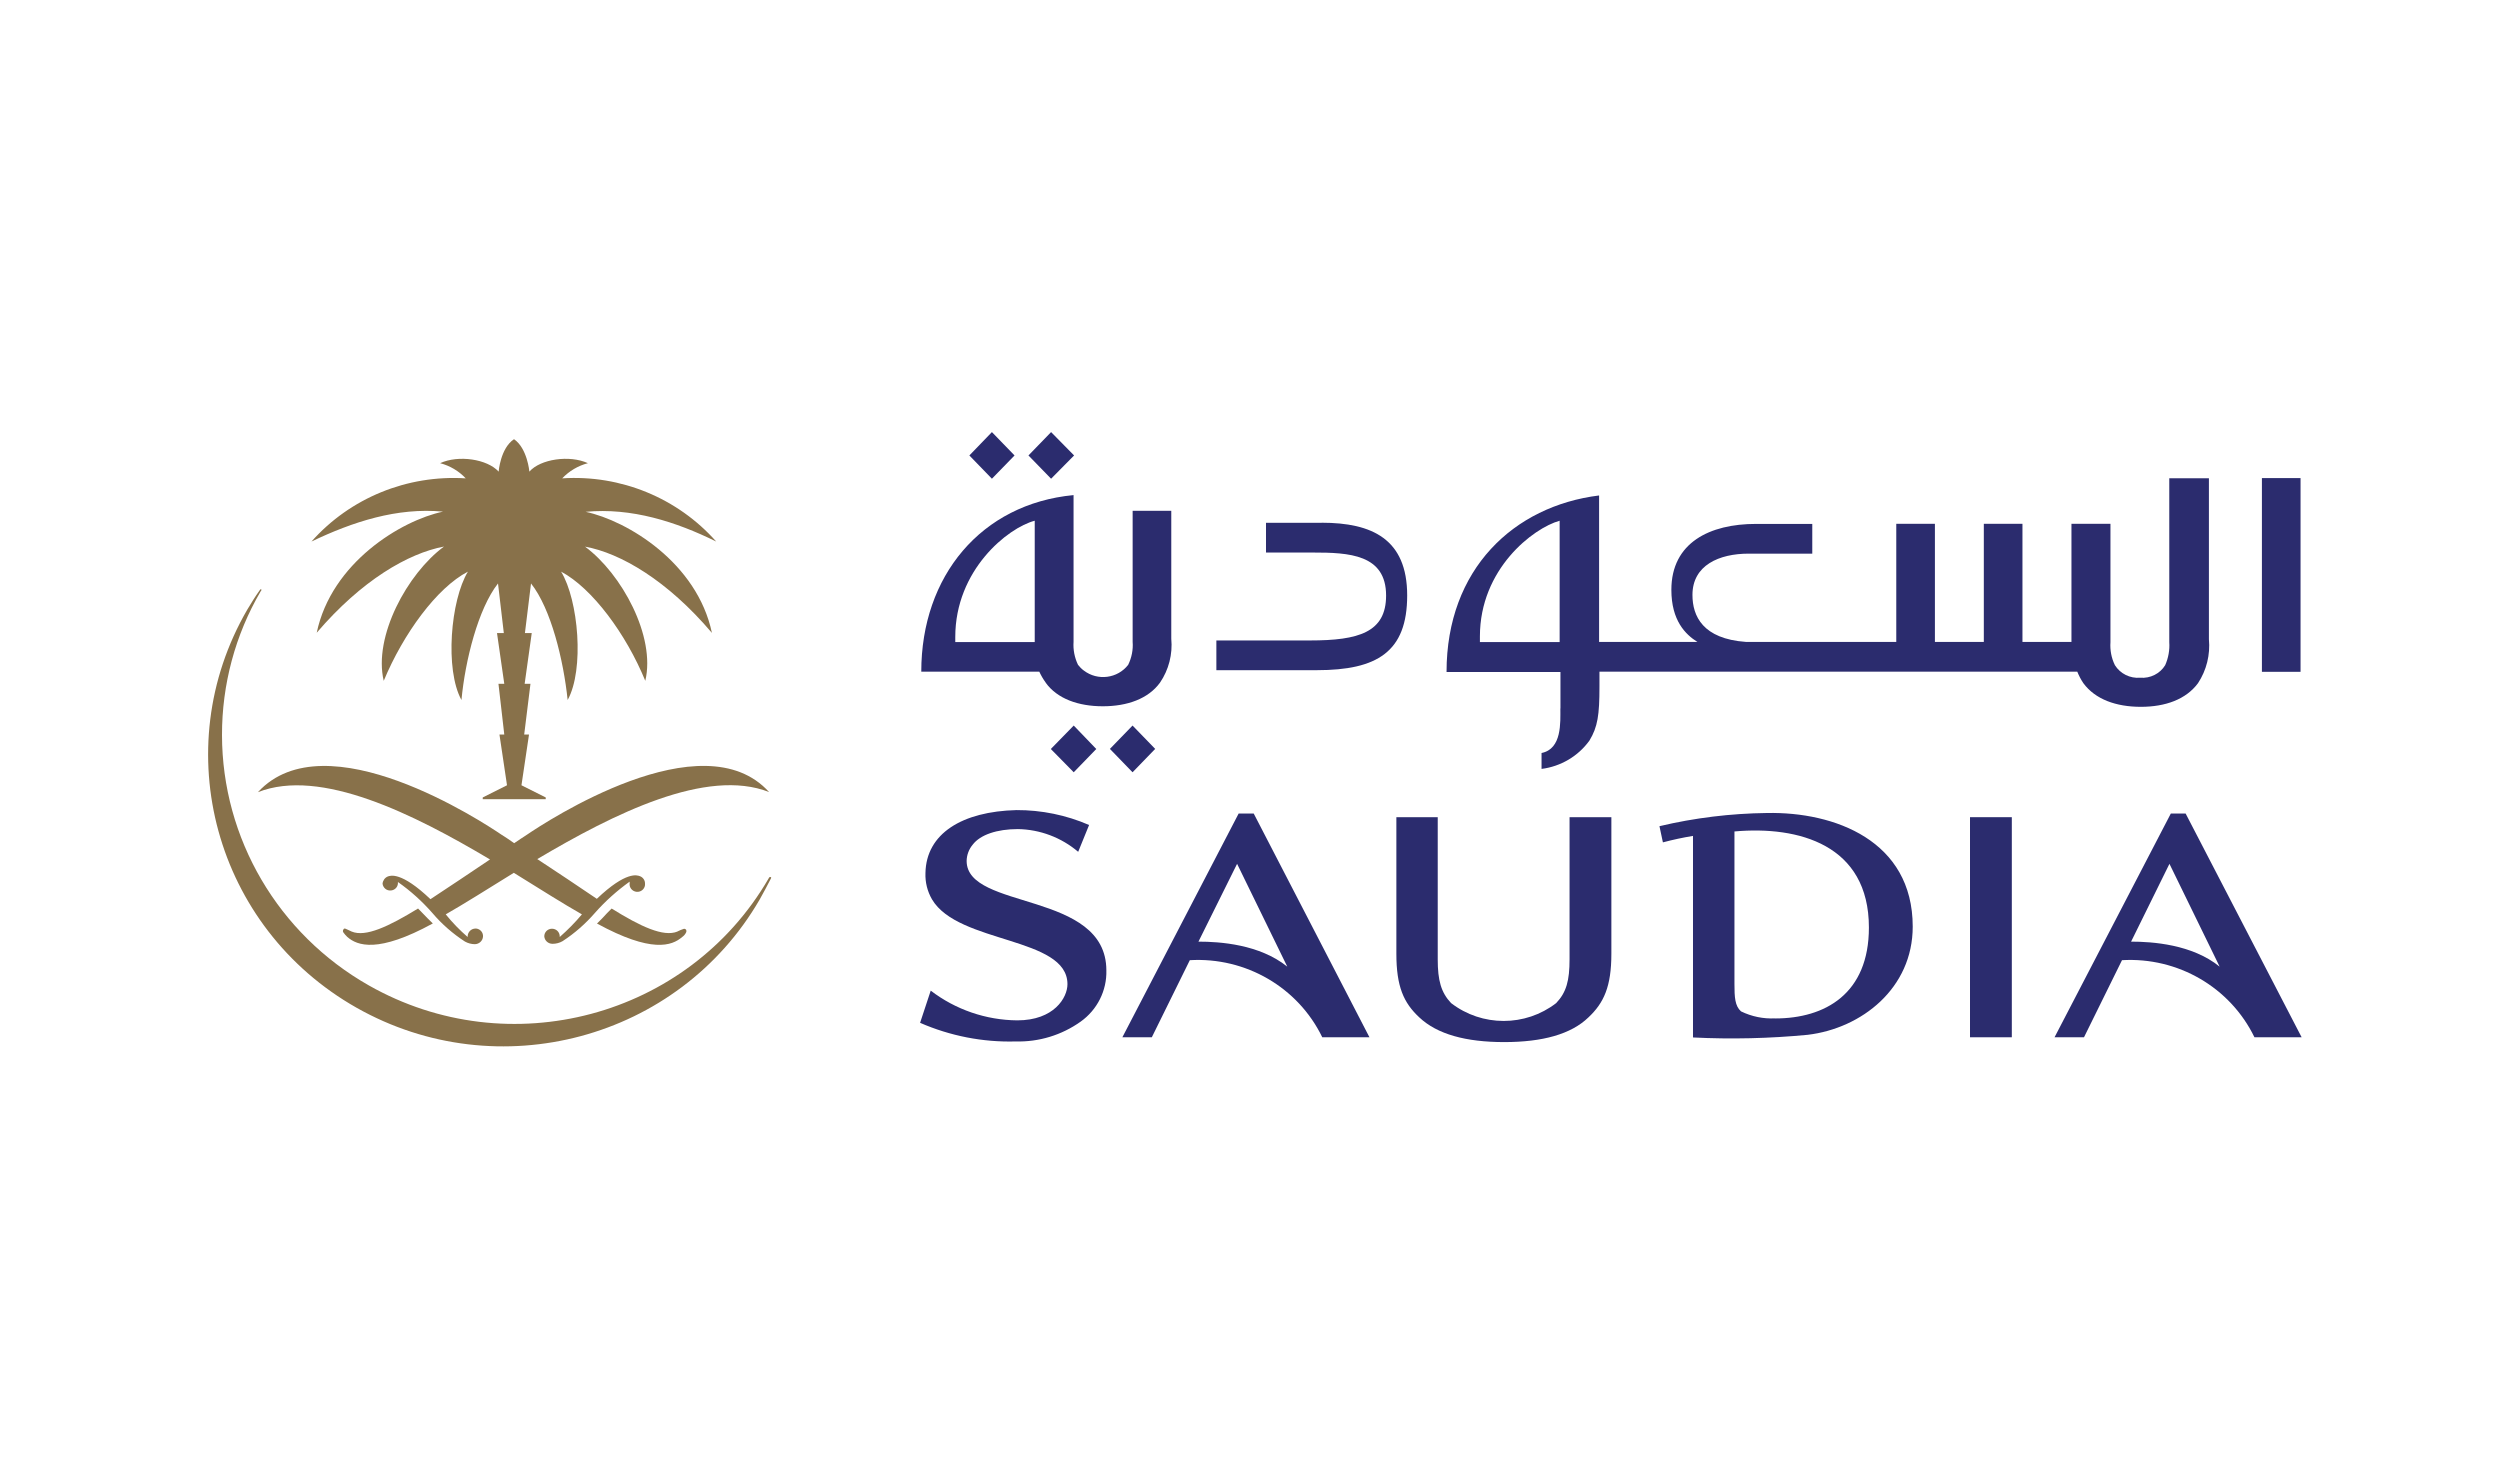 <svg xmlns="http://www.w3.org/2000/svg" xmlns:xlink="http://www.w3.org/1999/xlink" id="Layer_1" viewBox="0 0 275 161.32"><defs><clipPath id="clippath"><rect x="21.82" y="46.22" width="231.36" height="68.87" fill="none"></rect></clipPath></defs><g clip-path="url(#clippath)"><path d="M84.61,96.51l-.08,.15c-8.85,15.24-28.53,20.49-43.95,11.74-9.99-5.66-16.15-16.18-16.16-27.55-.01-5.54,1.45-11,4.25-15.8l.08-.11v-.11h-.11l-.08,.11c-.49,.68-.94,1.42-1.36,2.12-8.92,15.37-3.54,34.98,12.02,43.79,15.56,8.81,35.41,3.49,44.33-11.88,.41-.74,.83-1.5,1.2-2.24l.07-.14v-.12l-.21,.03Z" fill="#88714a"></path><path d="M45.98,99.94c-3.24,1.98-5.76,3.17-7.3,2.53-.27-.12-.53-.26-.67-.31s-.19,0-.23,.08c-.08,.1-.08,.24,0,.34,.12,.17,.27,.34,.42,.48,1.1,.97,3.38,1.82,9.41-1.48l-.57-.56c-.41-.41-.75-.79-1.05-1.08" fill="#88714a"></path><path d="M48.73,56.28c-4.6,.97-12.27,5.61-13.89,13.32,4.93-5.76,10.04-8.73,14-9.48-4.03,2.97-7.79,9.89-6.63,14.77,2.15-5.17,5.83-10.23,9.26-12.01-1.91,3.15-2.55,10.78-.71,14.12,.41-4.37,1.84-10.04,4.02-12.82l.64,5.46h-.75l.8,5.58h-.64l.64,5.58h-.53l.83,5.58-2.67,1.34v.19h6.93v-.19l-2.67-1.34,.83-5.58h-.53l.69-5.58h-.64l.78-5.58h-.75l.67-5.46c2.21,2.78,3.58,8.48,4.03,12.82,1.85-3.34,1.2-10.97-.72-14.12,3.43,1.82,7.16,6.88,9.26,12.01,1.17-4.87-2.6-11.79-6.63-14.76,3.91,.71,9.07,3.72,13.96,9.49-1.62-7.71-9.3-12.34-13.89-13.32,5.04-.48,9.94,1.09,14.36,3.27-4.24-4.79-10.51-7.37-16.94-6.95,.77-.81,1.75-1.39,2.83-1.67-2.03-.93-5.24-.45-6.44,.93,0,0-.22-2.56-1.69-3.57-1.5,1-1.69,3.57-1.69,3.57-1.25-1.38-4.42-1.86-6.44-.93,1.08,.28,2.06,.86,2.82,1.67-6.44-.41-12.72,2.16-16.97,6.95,4.53-2.17,9.42-3.77,14.47-3.29" fill="#88714a"></path><path d="M74.52,102.47c-1.55,.63-4.07-.56-7.24-2.53-.3,.29-.67,.67-1.05,1.09l-.56,.56c5.99,3.27,8.24,2.46,9.37,1.48,.18-.12,.32-.28,.42-.48,.06-.11,.06-.23,0-.34-.07-.05-.14-.09-.23-.08-.24,.08-.48,.17-.71,.29" fill="#88714a"></path><path d="M84.61,87.14c-7.3-8.11-24.58,3.27-26.65,4.68-.39,.26-.87,.56-1.4,.93-.52-.37-.97-.67-1.39-.93-2.03-1.38-19.35-12.79-26.8-4.68,6.89-2.72,17.14,2.41,25.53,7.4-2.11,1.41-4.52,3.05-6.55,4.37-3.24-3.08-4.42-2.6-4.71-2.49-.32,.14-.53,.45-.56,.79,.06,.46,.47,.8,.94,.74,.4-.04,.71-.35,.75-.74v-.19c1.4,.98,2.67,2.13,3.8,3.42,1.03,1.21,2.23,2.26,3.57,3.13,.34,.19,.72,.29,1.1,.29,.46-.01,.85-.36,.89-.82,.04-.45-.29-.85-.75-.9h-.08c-.48,.01-.85,.39-.86,.86v.07c-.87-.75-1.68-1.59-2.41-2.49,2.03-1.16,4.6-2.78,7.49-4.57,2.89,1.79,5.46,3.42,7.49,4.57-.75,.9-1.57,1.72-2.44,2.49v-.07c0-.47-.38-.84-.85-.84s-.85,.37-.85,.84c.04,.47,.43,.82,.91,.82,.39,0,.77-.1,1.1-.29,1.34-.87,2.54-1.93,3.58-3.13,1.13-1.28,2.41-2.42,3.8-3.42v.19c-.06,.46,.28,.87,.75,.93,.46,.05,.88-.27,.94-.73,.01-.07,.01-.13,0-.2,0-.35-.23-.67-.56-.79-.3-.11-1.5-.59-4.74,2.49-2.03-1.38-4.42-2.97-6.55-4.37,8.42-4.99,18.62-10.09,25.51-7.37" fill="#88714a"></path><polygon points="111.6 50.1 109.11 47.53 106.63 50.1 109.11 52.66 111.6 50.1" fill="#2b2c6e"></polygon><rect x="248.81" y="52.59" width="4.25" height="21.31" fill="#2b2c6e"></rect><path d="M171.56,70.63h-8.77v-.63c0-7.4,5.84-11.9,8.77-12.72v13.35Zm.08,7.29c0,1.53,.19,4.46-2.07,4.91v1.75c2.12-.27,4.03-1.4,5.27-3.12,.91-1.5,1.1-2.83,1.1-5.92v-1.66h52.56c.18,.45,.4,.87,.67,1.27,1.31,1.78,3.61,2.6,6.32,2.6s4.97-.82,6.29-2.6c.94-1.43,1.36-3.13,1.2-4.84v-17.7h-4.36v18.03c.06,.86-.1,1.74-.45,2.53-.57,.94-1.65,1.47-2.75,1.38-1.12,.09-2.19-.44-2.78-1.38-.39-.79-.55-1.66-.49-2.53v-13.02h-4.29v12.99h-5.39v-12.99h-4.25v12.99h-5.38v-12.99h-4.25v12.99h-16.54c-4.74-.34-5.88-2.83-5.88-5.17,0-3.27,2.94-4.54,6.18-4.54h7v-3.27h-6.2c-5.05,0-9.3,2.04-9.3,7.25,0,3.38,1.55,4.91,2.86,5.73h-10.81v-16.11c-9.37,1.16-16.78,8.08-16.78,19.42h12.53v4.02Z" fill="#2b2c6e"></path><path d="M113.82,70.63h-8.74v-.56c0-7.37,5.77-12.01,8.74-12.79v13.35Zm1.2,4.46c1.28,1.78,3.61,2.6,6.29,2.6s5-.82,6.29-2.6c.97-1.42,1.4-3.13,1.24-4.84v-14.06h-4.25v14.41c.07,.87-.11,1.75-.49,2.53-1.17,1.51-3.36,1.79-4.88,.63-.24-.17-.45-.39-.64-.63-.38-.79-.55-1.66-.49-2.53v-16.14c-10.16,.97-16.75,8.9-16.75,19.42h12.98c.2,.43,.43,.83,.71,1.21" fill="#2b2c6e"></path><path d="M195.28,112.02c-1.3,.07-2.6-.2-3.77-.77-.67-.6-.72-1.56-.72-3.01v-16.78c7.05-.63,14.79,1.45,14.79,10.57,0,7.29-4.82,10-10.31,10m-.91-22.6c-3.98,.05-7.94,.53-11.82,1.45l.38,1.78c1.09-.29,2.2-.53,3.31-.71v22.17c4.2,.21,8.42,.11,12.61-.29,5.95-.71,11.56-5.13,11.56-11.9,0-9.47-8.62-12.65-16.03-12.5" fill="#2b2c6e"></path><polygon points="118.15 50.1 115.62 47.53 113.13 50.1 115.62 52.66 118.15 50.1" fill="#2b2c6e"></polygon><path d="M234.42,103.58l4.22-8.56,5.52,11.31c-3.04-2.46-7.41-2.75-9.74-2.75m5.99-14.09h-1.62l-12.79,24.61h3.24l4.18-8.48c6.15-.36,11.91,2.99,14.57,8.48h5.19l-12.76-24.61Z" fill="#2b2c6e"></path><path d="M145.39,57.51h-6.13v3.27h5.16c3.96,0,8.05,.19,8.05,4.73,0,4.05-3.02,4.94-8.36,4.94h-10.31v3.27h11.05c6.63,0,9.94-2.01,9.94-8.22s-3.87-8-9.4-8" fill="#2b2c6e"></path><path d="M172.65,105.54c0,2.31-.34,3.61-1.47,4.8-3.39,2.62-8.16,2.62-11.56,0-1.1-1.16-1.47-2.49-1.47-4.8v-15.65h-4.55v15.02c0,3.61,.8,5.4,2.52,7,1.97,1.86,5.13,2.72,9.34,2.72s7.35-.86,9.27-2.72c1.69-1.59,2.52-3.38,2.52-7v-15.02h-4.6v15.65Z" fill="#2b2c6e"></path><rect x="216.7" y="89.89" width="4.6" height="24.21" fill="#2b2c6e"></rect><polygon points="118.11 84.95 120.59 82.39 118.11 79.81 115.59 82.39 118.11 84.95" fill="#2b2c6e"></polygon><path d="M131.83,103.58l4.25-8.56,5.52,11.31c-3.06-2.46-7.42-2.75-9.76-2.75h-.02Zm4.42-14.09l-12.79,24.61h3.24l4.18-8.48c6.15-.36,11.91,2.99,14.57,8.48h5.19l-12.73-24.61h-1.66Z" fill="#2b2c6e"></path><path d="M106.33,94.7c.01-.65,.25-1.29,.67-1.79,.83-1.09,2.67-1.71,4.97-1.71,2.44,.04,4.78,.93,6.63,2.5l1.2-2.95c-2.51-1.09-5.23-1.65-7.98-1.64-5.99,.15-9.94,2.58-10.02,6.92-.04,1.02,.21,2.02,.72,2.9,2.89,4.91,14.9,4.09,14.9,9.33,0,1.48-1.47,3.98-5.52,3.98-3.45-.03-6.79-1.18-9.52-3.27l-1.17,3.54c3.3,1.44,6.89,2.15,10.51,2.05,2.56,.07,5.07-.7,7.15-2.18,1.83-1.3,2.89-3.42,2.83-5.64-.01-8.78-15.37-6.58-15.37-12.04" fill="#2b2c6e"></path><polygon points="127.07 82.38 124.58 79.81 122.09 82.38 124.58 84.95 127.07 82.38" fill="#2b2c6e"></polygon></g></svg>